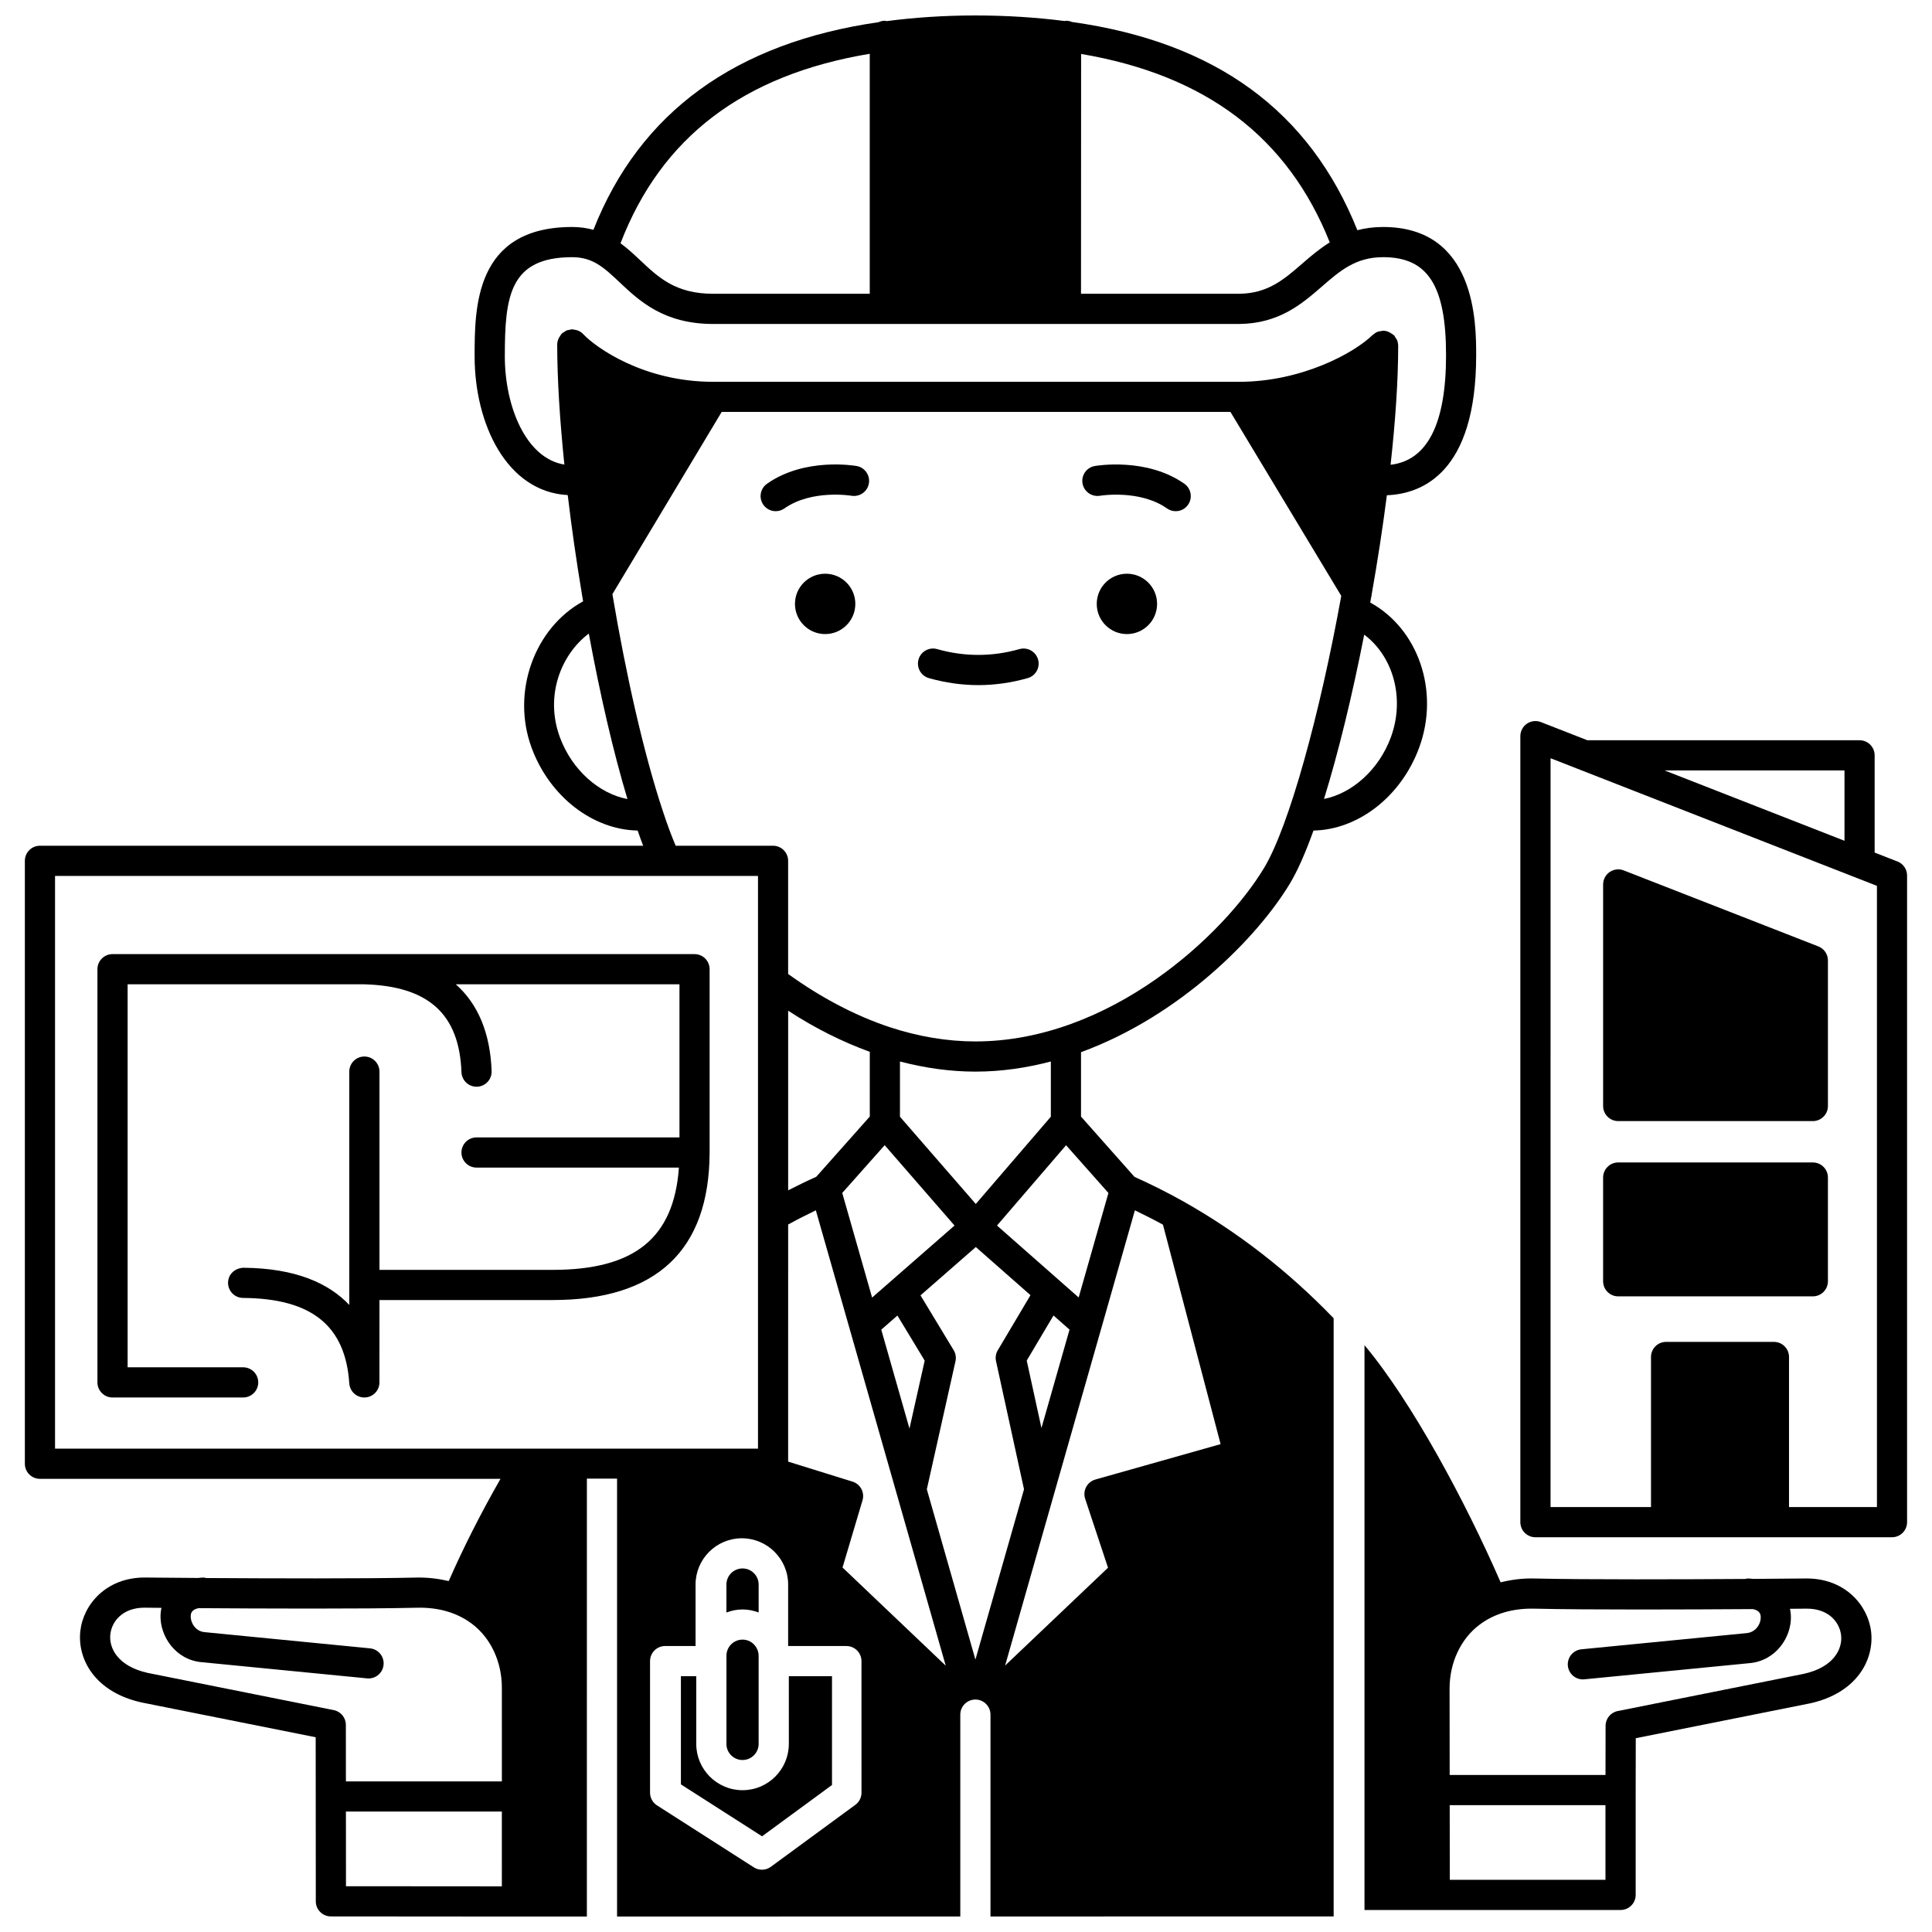 <?xml version="1.0" encoding="UTF-8"?>
<!-- Uploaded to: SVG Repo, www.svgrepo.com, Generator: SVG Repo Mixer Tools -->
<svg width="800px" height="800px" version="1.1" viewBox="144 144 512 512" xmlns="http://www.w3.org/2000/svg">
 <defs>
  <clipPath id="a">
   <path d="m150 148.09h386v503.81h-386z"/>
  </clipPath>
 </defs>
 <path d="m450.64 304.04c0 4.418-3.578 7.996-7.996 7.996s-7.996-3.578-7.996-7.996c0-4.418 3.578-7.996 7.996-7.996s7.996 3.578 7.996 7.996"/>
 <path d="m370.67 304.04c0 4.418-3.582 7.996-7.996 7.996-4.418 0-8-3.578-8-7.996 0-4.418 3.582-7.996 8-7.996 4.414 0 7.996 3.578 7.996 7.996"/>
 <path d="m435.5 275.38c0.105-0.02 10.547-1.727 17.77 3.363 0.703 0.496 1.504 0.73 2.301 0.73 1.254 0 2.496-0.586 3.269-1.695 1.273-1.809 0.84-4.301-0.965-5.574-9.977-7.023-23.195-4.801-23.754-4.703-2.172 0.383-3.613 2.445-3.242 4.621 0.379 2.172 2.473 3.621 4.621 3.258z"/>
 <path d="m349.57 279.47c0.797 0 1.598-0.234 2.301-0.73 7.223-5.086 17.66-3.383 17.77-3.363 2.168 0.363 4.242-1.078 4.617-3.246 0.387-2.176-1.066-4.25-3.242-4.633-0.562-0.102-13.773-2.328-23.754 4.703-1.805 1.273-2.238 3.766-0.965 5.574 0.781 1.102 2.016 1.695 3.273 1.695z"/>
 <path d="m390.18 323.71c4.336 1.227 8.738 1.852 13.082 1.852 4.356 0 8.754-0.625 13.082-1.852 2.125-0.602 3.359-2.812 2.754-4.938-0.605-2.129-2.828-3.352-4.934-2.754-7.246 2.051-14.562 2.051-21.812 0-2.106-0.605-4.34 0.629-4.934 2.754-0.598 2.125 0.641 4.34 2.762 4.938z"/>
 <path d="m353.05 606.15c0 6.766-5.508 12.27-12.27 12.27-6.766 0-12.266-5.5-12.266-12.27v-17.941h-4.066v28.672l21.504 13.758 18.535-13.598v-28.836h-11.438l0.004 17.945z"/>
 <path d="m345.05 571.32v-7.394c0-2.359-1.914-4.273-4.273-4.273-2.356 0-4.269 1.914-4.269 4.273v7.406c1.336-0.5 2.766-0.812 4.273-0.812 1.484 0.004 2.922 0.297 4.269 0.801z"/>
 <path d="m343.76 579.75c-0.781-0.797-1.84-1.234-2.981-1.234-2.352 0-4.262 1.914-4.262 4.262v23.359c0 0.012-0.008 0.023-0.008 0.035 0.012 2.348 1.918 4.25 4.266 4.25 2.356 0 4.266-1.91 4.273-4.262 0-0.008-0.004-0.016-0.004-0.027v-23.359c0-1.105-0.457-2.18-1.285-3.023z"/>
 <path d="m622.81 562.31c-0.168 0-5.898 0.059-14.227 0.117-0.461-0.039-0.891-0.117-1.387-0.117-0.227 0-0.426 0.094-0.645 0.129-16.703 0.109-42.121 0.199-55.707-0.117-3.262-0.102-6.293 0.301-9.16 1.016-9.219-21.184-23.391-47.676-36.078-62.855v149.69l18.469-0.004c0.035 0 0.066 0.02 0.109 0.02 0.035 0 0.062-0.02 0.102-0.02h49.188c2.211 0 4-1.793 4-4v-27.773l0.023-13.75 46.223-9.246c12.293-2.719 16.969-11.449 16.156-18.891-0.781-7.051-6.871-14.195-17.066-14.195zm-53.34 79.863h-41.258l-0.023-19.781h41.277v19.781zm52.594-54.598-49.352 9.867c-1.867 0.371-3.211 2.012-3.215 3.914l-0.02 13.031-41.297 0.004-0.027-22.906c0-6.867 2.969-13.188 7.934-16.914 3.945-2.961 8.82-4.387 14.566-4.258 14.211 0.336 41.195 0.223 57.852 0.113 2.023 0.371 2.09 1.59 2.109 2.106 0.066 1.66-1.195 4.062-3.816 4.269l-43.711 4.281c-2.199 0.215-3.801 2.172-3.586 4.371 0.203 2.066 1.938 3.606 3.973 3.606 0.129 0 0.262-0.004 0.395-0.02l43.633-4.273c7.141-0.562 11.324-6.949 11.105-12.551-0.023-0.625-0.109-1.25-0.242-1.867 2.742-0.023 4.398-0.039 4.477-0.039 5.734 0 8.684 3.555 9.074 7.078 0.398 3.602-1.969 8.445-9.852 10.188z"/>
 <g clip-path="url(#a)">
  <path d="m444.64 455.87-14.16-15.965v-17.07c26.137-9.543 46.742-30.324 55.406-44.77 2.019-3.363 4.109-8.141 6.199-13.961 11.801-0.211 23.23-8.977 28.012-21.984 5.512-14.996-0.297-31.496-12.969-38.438 0.082-0.469 0.164-0.938 0.246-1.402 0.078-0.25 0.109-0.508 0.137-0.773 1.559-8.801 2.922-17.664 4.023-26.262 9.289-0.352 23.664-5.922 23.664-37.098 0-8.41 0-33.992-24.672-33.992-2.516 0-4.766 0.316-6.812 0.852-12.66-31.625-37.543-49.832-75.633-55.184-0.48-0.207-1.012-0.324-1.566-0.324h-0.004c-0.129 0-0.234 0.059-0.363 0.07-7.418-0.941-15.266-1.473-23.668-1.473-8.32 0-16.117 0.539-23.512 1.5-0.164-0.02-0.312-0.098-0.48-0.098-0.598 0-1.148 0.148-1.656 0.379-37.973 5.477-63.32 23.918-75.57 55.027-1.695-0.469-3.551-0.75-5.621-0.75-25.863 0-25.863 21.465-25.863 34.293 0 17.867 8.484 35.895 24.676 36.754 1.016 8.543 2.277 17.352 3.734 26.117 0.027 0.172 0.035 0.336 0.082 0.5 0.082 0.512 0.172 1.027 0.262 1.539-12.863 7.019-19.098 23.988-13.668 38.766 4.785 13.008 16.258 21.773 28.113 21.977 0.492 1.414 0.98 2.773 1.469 4.031l-159.86-0.004c-2.211 0-4 1.793-4 4v159.78c0 2.207 1.789 4 4 4h122.05c-5.203 9.09-9.855 18.277-13.719 27.086-2.711-0.621-5.547-0.992-8.609-0.922-13.586 0.316-38.988 0.227-55.703 0.121-0.219-0.035-0.414-0.133-0.645-0.133-0.496 0-0.934 0.074-1.395 0.117-8.336-0.055-14.078-0.117-14.258-0.117-10.156 0-16.25 7.144-17.023 14.203-0.816 7.441 3.867 16.168 16.238 18.906l46.137 9.227 0.031 43.477c0 2.203 1.789 3.996 3.996 3.996l49.301 0.039h0.004l18.535-0.004 0.004-116.05h7.996v116.05l90.961-0.016v-53.492c0-2.207 1.789-4 4-4 2.211 0 4 1.793 4 4v53.492l90.941-0.016v-158.52c-11.906-12.355-25.258-22.77-39.848-30.977-4.309-2.414-8.66-4.586-12.945-6.5zm-6.894 4.281-7.887 27.691-21.645-19.059 18.309-21.285zm-10.309 36.211-7.441 26.082-3.902-17.879 7.094-11.949zm-52.32-8.492-7.914-27.727 11.246-12.656 18.512 21.293zm6.707 4.762 7.227 11.945-4.031 18.012-7.477-26.215zm-21.516-36.766c-2.508 1.121-4.984 2.324-7.438 3.586v-47.609c7 4.582 14.246 8.207 21.633 10.906v17.148zm22.191-15.918v-14.637c6.707 1.75 13.41 2.68 19.992 2.68 6.887 0 13.57-0.996 19.992-2.684v14.633l-19.887 23.125zm130.1-100.58c-3.176 8.625-10.277 14.891-17.727 16.367 3.812-12.27 7.512-27.523 10.656-43.539 7.664 5.711 10.859 16.859 7.07 27.172zm-82.094-181.07c33.121 5.606 54.805 22.105 65.895 49.934-2.727 1.699-5.082 3.703-7.285 5.617-4.906 4.258-9.141 7.938-16.777 8.004h-41.863zm-56.012-0.043v63.598h-41.504c-9.91 0-14.453-4.289-19.273-8.828-1.629-1.531-3.336-3.141-5.273-4.555 10.785-28.039 32.508-44.633 66.051-50.215zm-78.406 73.098c-0.121-0.012-0.234-0.066-0.355-0.07-0.027 0-0.051-0.016-0.074-0.016-0.27 0-0.504 0.105-0.758 0.152-0.238 0.043-0.484 0.051-0.711 0.145-0.289 0.117-0.523 0.309-0.777 0.484-0.168 0.117-0.359 0.176-0.512 0.32-0.016 0.016-0.02 0.035-0.035 0.051-0.156 0.152-0.242 0.355-0.375 0.531-0.508 0.695-0.82 1.484-0.824 2.309v0.008c0 9.18 0.695 20.137 1.898 31.852-10.27-1.664-15.781-15.551-15.781-28.668 0-15.883 1.242-26.293 17.867-26.293 5.492 0 8.469 2.809 12.59 6.695 5.207 4.902 11.68 11.004 24.758 11.004h139.38c10.617-0.094 16.656-5.332 21.988-9.965 4.781-4.152 8.914-7.738 16.18-7.738 11.844 0 16.672 7.527 16.672 25.996 0 18.145-4.941 27.895-14.699 29.023 1.277-11.535 2.012-22.336 2.016-31.473v-0.066-0.004c0-0.02-0.012-0.035-0.012-0.055-0.008-0.5-0.105-1-0.297-1.469-0.082-0.199-0.234-0.355-0.348-0.539-0.152-0.246-0.266-0.516-0.477-0.734-0.012-0.012-0.023-0.012-0.035-0.023-0.121-0.121-0.285-0.18-0.414-0.281-0.711-0.547-1.535-0.883-2.391-0.887-0.008 0-0.016-0.004-0.023-0.004-0.172 0-0.32 0.074-0.488 0.102-0.344 0.043-0.684 0.07-1.008 0.203-0.43 0.172-0.797 0.438-1.137 0.734-0.047 0.043-0.113 0.055-0.156 0.105-0.008 0.008-0.016 0.012-0.023 0.02-0.008 0.008-0.016 0.012-0.02 0.02-4.934 4.797-18.836 12.363-35.359 12.363h-139.35c-18.477 0-31.129-9.121-34.441-12.637 0 0-0.004 0-0.004-0.004-0.641-0.684-1.504-1.086-2.465-1.191zm-3.719 108.01c-4.062-11.055 0.375-21.969 7.672-27.457 2.961 16.051 6.488 31.391 10.242 43.852-7.531-1.422-14.727-7.723-17.914-16.395zm13.93-37.91 28.961-48.293h134.82l29.371 48.758c-5.719 31.594-13.859 61.109-20.418 72.031-10.68 17.805-40.91 46.043-76.543 46.043-7.445 0-15.094-1.277-22.734-3.793-9.098-3.012-18.336-7.902-26.891-14.09v-29.98c0-2.207-1.789-4-4-4h-25.801c-1.125-2.629-2.281-5.758-3.465-9.371-5.012-15.145-9.719-35.984-13.305-57.305zm-29.301 342.45-41.309-0.031-0.016-19.785h41.324zm0-27.816h-41.328l-0.012-14.977c0-1.902-1.348-3.543-3.215-3.914l-49.27-9.852c-7.965-1.758-10.328-6.602-9.934-10.211 0.383-3.523 3.34-7.078 9.031-7.078 0.09 0 1.754 0.02 4.516 0.043-0.137 0.617-0.215 1.238-0.242 1.867-0.219 5.598 3.965 11.992 11.031 12.543l43.707 4.281c0.133 0.012 0.266 0.02 0.395 0.02 2.035 0 3.769-1.543 3.973-3.606 0.215-2.199-1.391-4.156-3.586-4.371l-43.785-4.289c-2.543-0.199-3.805-2.602-3.742-4.262 0.02-0.512 0.094-1.73 2.106-2.102 16.66 0.117 43.648 0.227 57.855-0.113 5.75-0.129 10.621 1.301 14.566 4.258 4.965 3.723 7.934 10.043 7.934 16.914l0.004 24.848zm-118.41-88.176v-151.78h186.29v151.78zm213.72 91.168c0 1.273-0.605 2.473-1.633 3.223l-22.383 16.418c-0.703 0.516-1.535 0.777-2.367 0.777-0.75 0-1.496-0.207-2.156-0.633l-25.656-16.418c-1.148-0.734-1.844-2.004-1.844-3.367v-34.863c0-2.207 1.789-4 4-4h8.062v-16.285c0-6.766 5.5-12.27 12.266-12.27s12.27 5.508 12.27 12.27v16.285h15.434c2.211 0 4 1.793 4 4l0.004 34.863zm-5.027-59.668 5.293-17.805c0.625-2.094-0.555-4.309-2.644-4.957l-17.062-5.305 0.004-62.836c2.426-1.332 4.875-2.578 7.336-3.758l34.422 120.67zm35.215 24.402-12.875-45.137 7.59-33.926c0.227-1.004 0.055-2.059-0.48-2.941l-8.789-14.523 14.656-12.805 14.492 12.754-8.664 14.594c-0.52 0.871-0.688 1.906-0.469 2.894l7.418 33.961zm29.086-42.613 6.055 18.266-27.27 25.926 25.434-89.188c0.012-0.027 0.02-0.055 0.027-0.082l8.93-31.367c2.481 1.188 4.961 2.445 7.441 3.801l15.277 58.156-33.188 9.383c-1.051 0.297-1.93 1.012-2.441 1.977-0.516 0.965-0.609 2.098-0.266 3.129z"/>
 </g>
 <path d="m646.86 372.31-6.059-2.367v-25.77c0-2.207-1.789-4-4-4h-72.133l-12.305-4.809c-1.234-0.484-2.617-0.324-3.711 0.418-1.09 0.742-1.746 1.98-1.746 3.305v208.3c0 2.207 1.789 4 4 4h94.488c2.211 0 4-1.793 4-4v-171.36c0.008-1.648-1-3.121-2.535-3.723zm-14.051-24.141v18.645l-47.688-18.645zm8.598 195.22h-23.301v-39.777c0-2.207-1.789-4-4-4h-28.574c-2.211 0-4 1.793-4 4v39.777h-26.621l0.004-198.45 80.336 31.414 6.156 2.406 0.004 164.63z"/>
 <path d="m625.88 394.81-51.578-20.145c-1.23-0.48-2.617-0.324-3.715 0.426-1.086 0.742-1.742 1.98-1.742 3.305v58.707c0 2.207 1.789 4 4 4h51.578c2.211 0 4-1.793 4-4v-38.57c0-1.648-1.012-3.121-2.543-3.723z"/>
 <path d="m624.42 452.06h-51.578c-2.211 0-4 1.793-4 4v27.488c0 2.207 1.789 4 4 4h51.578c2.211 0 4-1.793 4-4v-27.488c0-2.207-1.785-4-4-4z"/>
 <path d="m328.06 396.85h-154.24c-2.211 0-4 1.793-4 4v109.5c0 2.207 1.789 4 4 4h34.617c2.211 0 4-1.793 4-4 0-2.207-1.789-4-4-4h-30.617v-101.5h62.664c17.039 0.461 25.242 7.859 25.809 23.289 0.078 2.16 1.852 3.852 3.992 3.852h0.152c2.207-0.082 3.926-1.934 3.848-4.141-0.367-10.066-3.602-17.773-9.492-22.996h59.273v40.57h-53.777c-2.211 0-4 1.793-4 4s1.789 4 4 4h53.629c-1.324 18.699-11.785 27.105-33.457 27.105h-0.148l-45.75-0.004v-52.535c0-2.207-1.789-4-4-4-2.211 0-4 1.793-4 4v61.832c-5.402-5.703-14.156-9.746-28.094-9.852-2.289 0.133-4.012 1.758-4.031 3.965-0.016 2.207 1.754 4.012 3.965 4.031 18.191 0.145 27.141 7.34 28.164 22.652 0.141 2.106 1.895 3.731 3.988 3.731h0.137c2.156-0.07 3.867-1.84 3.867-4l0.004-21.824h45.738 0.152c27.508 0 41.512-13.152 41.605-39.102v-48.57c0.004-2.207-1.785-4-3.996-4z"/>
</svg>